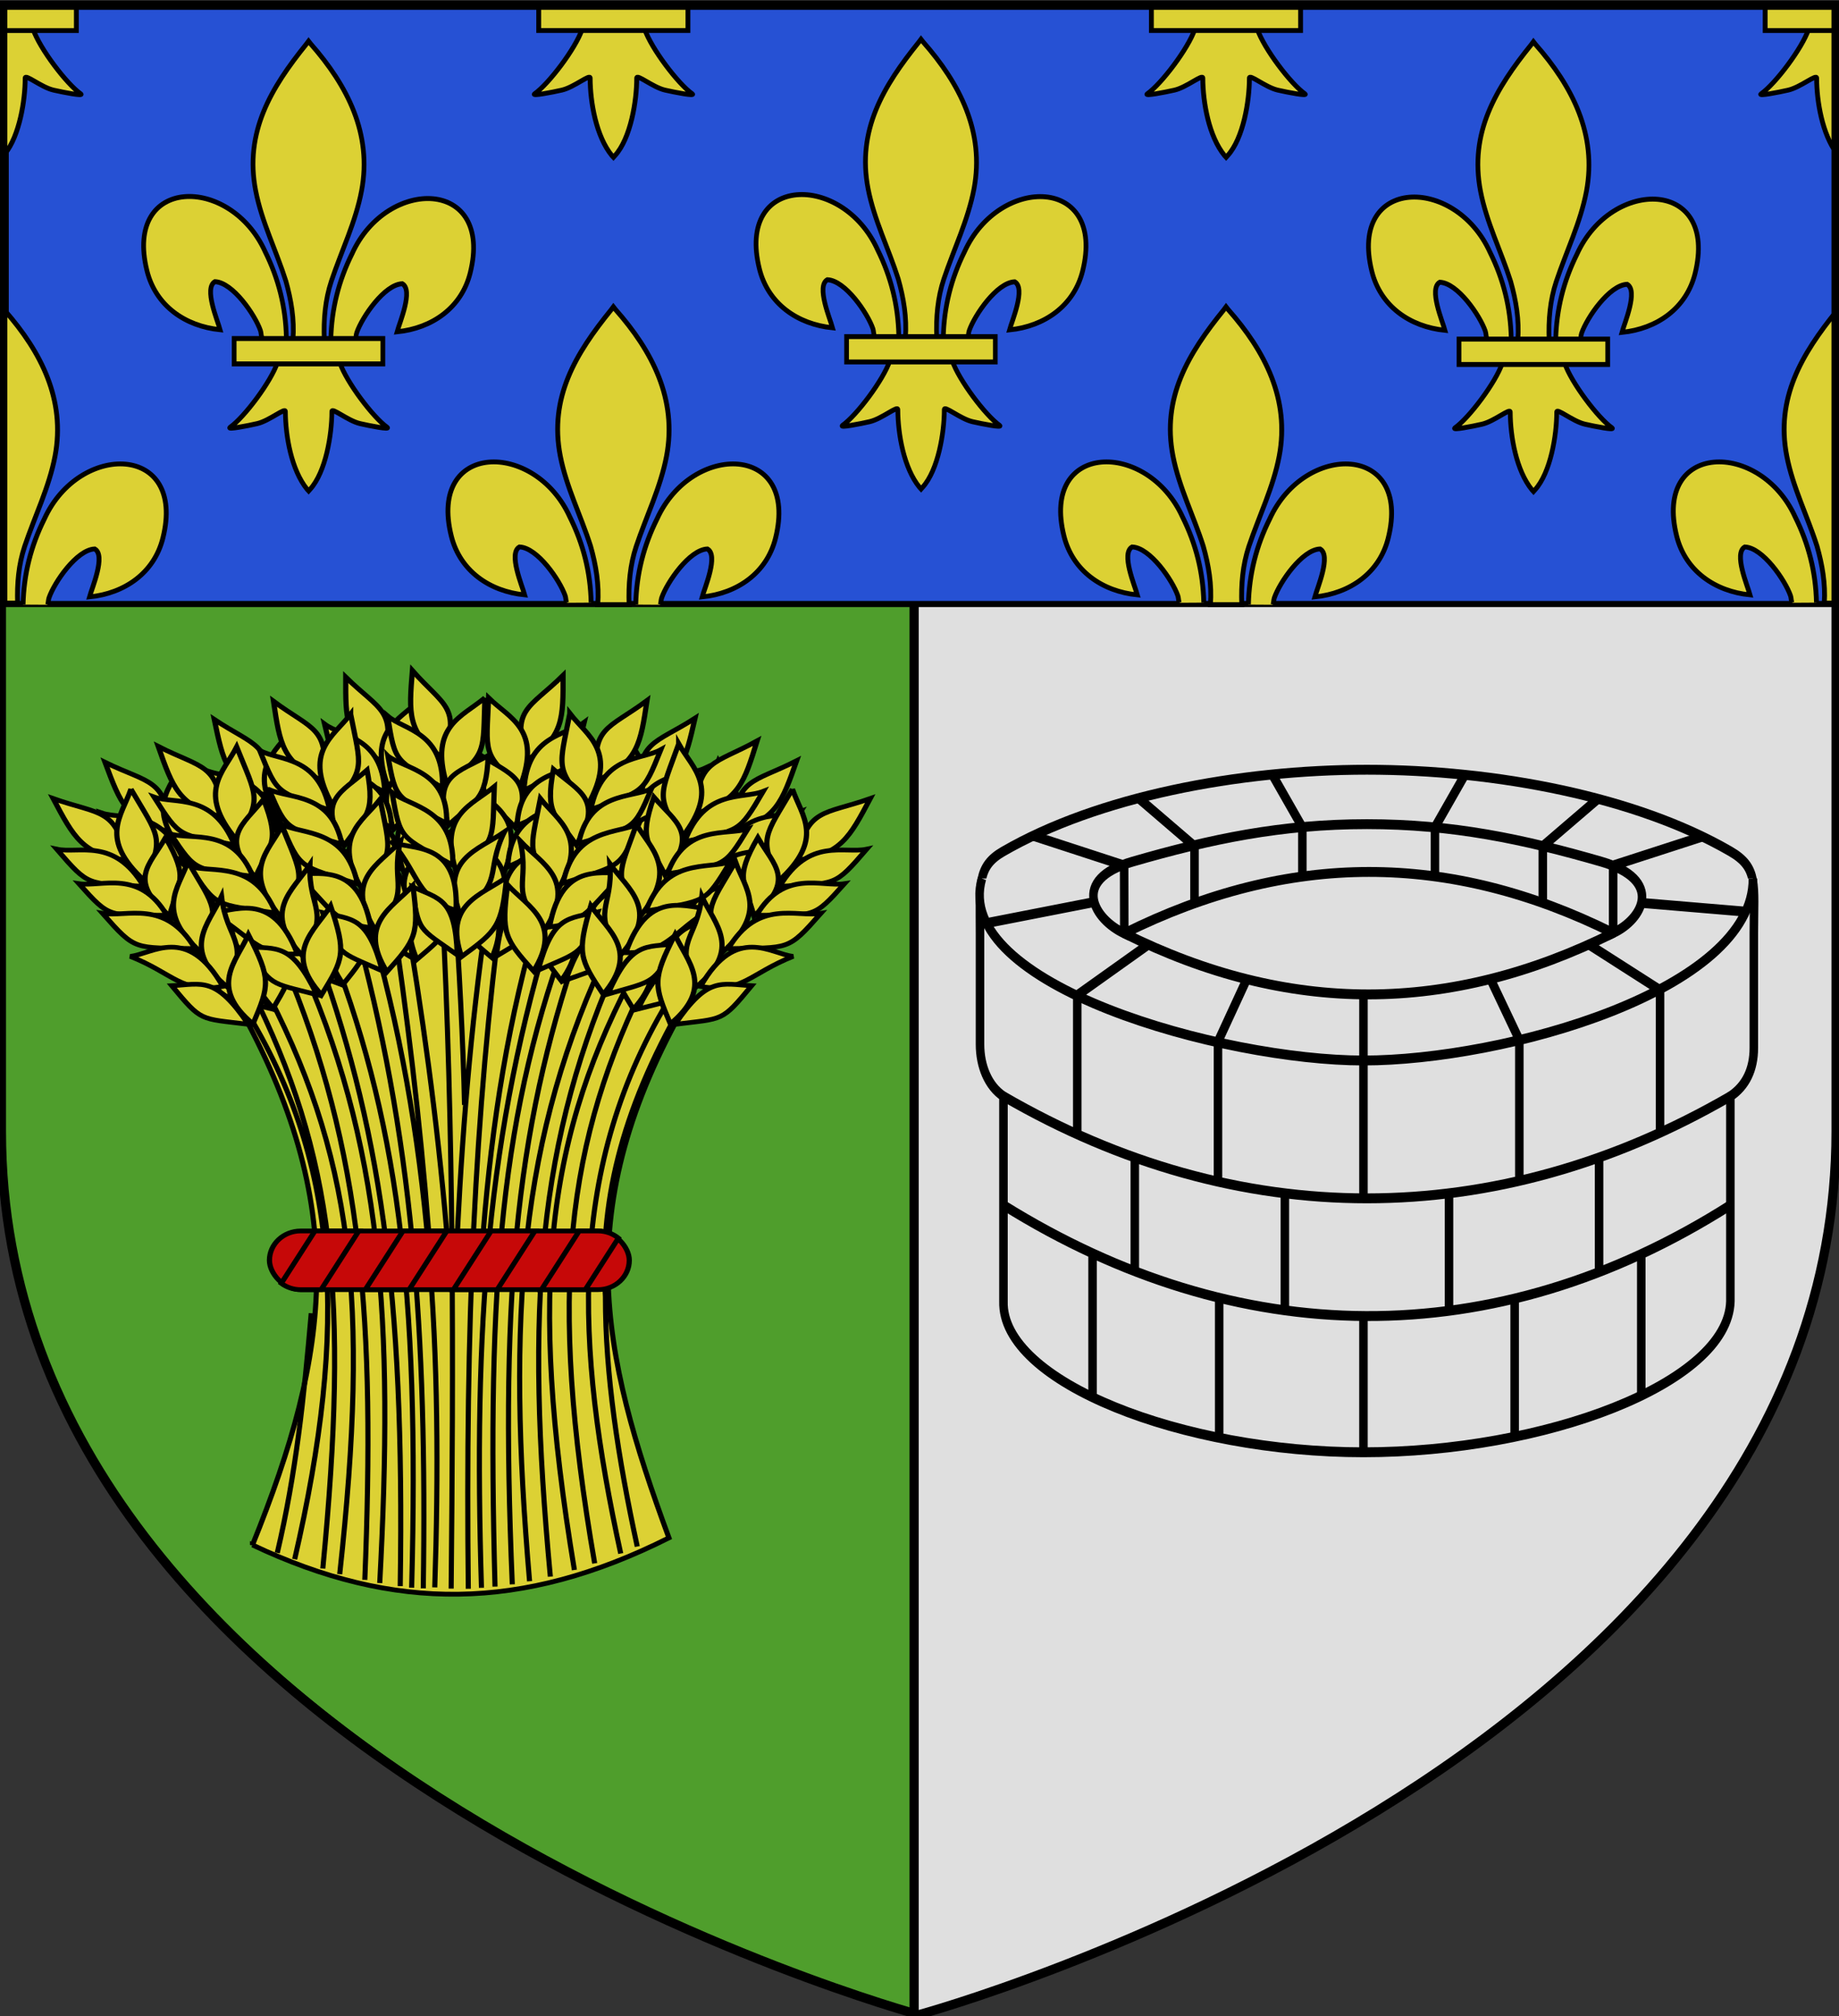 <svg xmlns="http://www.w3.org/2000/svg" xmlns:xlink="http://www.w3.org/1999/xlink" width="601.465" height="658.974" version="1.0"><rect width="100%" height="100%" fill="#333333" stroke="none"/><desc>Flag of Canton of Valais (Wallis)</desc><defs><radialGradient xlink:href="#a" id="c" cx="221.445" cy="226.331" r="300" fx="221.445" fy="226.331" gradientTransform="matrix(1.354 0 0 .977 423.693 600.525)" gradientUnits="userSpaceOnUse"/><linearGradient id="a"><stop offset="0" style="stop-color:white;stop-opacity:.314"/><stop offset=".19" style="stop-color:white;stop-opacity:.251"/><stop offset=".6" style="stop-color:#6b6b6b;stop-opacity:.125"/><stop offset="1" style="stop-color:black;stop-opacity:.125"/></linearGradient></defs><g style="display:inline"><path d="M299.99 660.39s-300-88.5-298.5-288.5V3.39h597v368.5c3.042 200.43-298.5 288.5-298.5 288.5" style="display:inline;opacity:1;fill:#fff;stroke:none;stroke-width:3;stroke-linecap:butt;stroke-linejoin:miter;stroke-miterlimit:4;stroke-dasharray:none;stroke-opacity:1" transform="translate(.914 -.835)"/><path d="M298.057 659.54s-300-88.5-298.5-288.5V2.54h298.5Z" style="display:inline;fill:#5ab532;stroke:none;stroke-width:3;stroke-linecap:butt;stroke-linejoin:miter;stroke-miterlimit:4;stroke-dasharray:none;stroke-opacity:1" transform="translate(.914 -.835)"/><path d="M298.057 2.54v657" style="fill:#5ab532;fill-opacity:1;stroke:#000;stroke-width:3;stroke-linecap:butt;stroke-linejoin:miter;stroke-miterlimit:4;stroke-dasharray:none;stroke-opacity:1" transform="translate(.914 -.835)"/></g><g style="display:inline;opacity:1"><g style="fill:#fff;stroke-width:.585"><g style="display:inline;fill:#fff;stroke-width:.585"><g style="fill:#fff;stroke-width:.82"><path fill-rule="evenodd" stroke="#000" stroke-linecap="round" stroke-linejoin="round" stroke-width="2" d="M-328.148 84.542c27.205-13.606 67.82-20.386 105.048-20.386 37.23 0 77.843 6.78 104.92 20.34 8.122 4.068 6.768 8.136 6.768 20.34v28.6c0 5.39-2.304 9.5-6.769 12.08v51.092c-.684 20.497-53.736 37.597-105.923 37.597s-104.569-17.492-103.914-37.597v-51.093c-4.376-2.526-6.77-7.481-6.77-12.95v-27.73c0-12.203-.897-16.523 6.64-20.293" style="fill:#fff;stroke-width:2.46;stroke-dasharray:none" transform="matrix(1.133 0 0 1.312 699.84 167.428)"/><path d="M-180.455 195.63V230.2m36.552-45.404v35.664m-55.505-50.642v28.63m43.321-37.7v28.223m-68.017 10.665v34.57m-41.64-38.575v34.635m-36.552-45.47v35.875m55.505-50.853v28.63m-43.32-37.7v28.223m39.741-123.544 8.634 13.075v12.2m-47.066-19.295 15.93 11.8v14.18m-46.587-16.78 26.28 7.405.04 16.904c-8.61-3.45-15.766-13.323 2.444-17.87 22.42-5.597 42.78-9.33 67.595-9.33 24.816 0 45.176 3.733 67.598 9.33 18.208 4.547 12.09 14.34 3.477 17.79V88.012l25.764-7.2m-176.08 16.4-30.433 5.142m46.61 5.345-20.553 12.64v34.07m48.975-38.152-8.36 15.657v33.942m71.268-100.43-8.635 13.076v12.2m47.066-19.295-15.928 11.8v14.18m28.443-.056 30.118 2.184m-45.27 8.184 20.553 11.35v35.498m-48.974-38.29 8.36 15.227v34.372m-45.002-45.778v50.84m-103.914 1.718c67.354 36.246 141.643 37.432 209.837 0m-209.838-27.12c67.69 33.9 142.148 33.9 209.837 0m-216.046-54.26c-8.845 26.473 69.51 45.342 110.123 45.342s112.692-17.461 112.421-45.321" style="fill:#fff;stroke:#000;stroke-width:2.46;stroke-dasharray:none" transform="matrix(1.133 0 0 1.312 699.84 167.428)"/><path fill-rule="evenodd" stroke="#000" stroke-linecap="round" stroke-linejoin="round" stroke-width="2" d="M-152.025 104.836c-47.382 20.34-93.732 20.419-141.115.08 47.383-20.34 93.733-20.42 141.115-.08" style="fill:#fff;stroke:#000;stroke-width:2.46;stroke-dasharray:none" transform="matrix(1.133 0 0 1.312 699.84 167.428)"/></g></g></g><g style="display:inline;stroke-width:.88" transform="matrix(1.174 0 0 1.101 678.946 258.305)"><path fill="#fcef3c" stroke="#000" stroke-width="1.429" d="M-507.977 224.067c21.775-57.431 27.37-100.596-4.358-160.975 52.062-49.43 90.504-33.526 125.273 0-32.74 61.034-23.938 103.821-4.902 158.863-40.883 21.861-76.582 22.038-116.013 2.112z" style="fill:#fcef3c"/><path fill="none" stroke="#000" stroke-width="1.422" d="M-463.639 236.756c2.242-88.567-3.886-139.847-23.823-193.404m-3.505 2.161c18.48 53.527 25.432 103.225 24.143 190.764m31.222-.528c-3.573-89.211 1.552-139.004 19.95-193.833m-3.574-1.914c-19.526 54.717-23.489 106.225-21.187 196.424m39.625-11.898c-5.386-26.538-8.884-50.94-8.867-74.127v-.116c-1.65-26.923 3.9-54.343 21.617-87.065m-2.938-2.756c-29.766 51.095-26.999 104.705-14.417 166.143M-425 233.456c-6.933-79.076-3.833-129.842 19.744-184.79m-3.144-2.212c-25.452 56.27-28.675 110.19-22.39 188.371m-13.4 1.956c-2.21-76.741 1.406-135.286 20.118-199.057m-3.866-1.567c-8.793 31.249-13.344 62.923-15.747 94.925m-28.844 104.288c3.872-77.034.958-130.747-23.095-186.721m-3.591 2.607c22.144 55.739 25.374 107.52 22.527 183.173m-19.537-6.139c14.814-68.4 13.192-118.662-15.62-166.44m20.237 93.424c-2.098 25.52-4.205 47.24-9.463 71.135m43.87 10.248c2.107-67.941-.505-134.208-18.713-199.098m-3.815 1.7c16.403 63.097 20.407 121.576 19.331 197.679m-23.283-4.208c8.308-81.066 3.886-124.728-21.995-176.325m-2.835 2.442c23.446 49.53 27.397 92.327 20.122 172.216m34.5-100.226c-2.645-33.461-6.868-65.405-11.853-96.694m-3.54 1.023c4.345 31.103 7.939 62.366 10.353 95.422m46.284 98.94c-13.04-80.228-8.207-125.438 15.173-174.774m-3.162-2.574c-25.473 49.93-30.762 95.25-17.664 179.312m-29.556 5.578c-.828-77.697 1.733-140.916 9.417-203.834m-3.626-.594c-4.537 31.654-7.211 64.144-8.8 98.01m1.957-37.227c-.338-17.408-1.59-43.512-2.848-61.278m-3.471.198c3.416 68.848 3.22 137.768 2.594 204.676" style="fill:none;stroke:#000;stroke-opacity:1"/><g fill="#fcef3c" stroke="#000" stroke-width="2.639" style="fill:#5ab532" transform="matrix(.55 0 0 .533 -657.427 -184.039)"><rect width="182.258" height="32.688" x="280.32" y="590.775" rx="15.848" ry="16.344" style="fill:#e20909;stroke-width:2.639"/><path d="m303.344 590.781-17.031 29.157c2.7 2.207 6.113 3.53 9.843 3.53h10.313l19.094-32.687zm44.625 0-19.094 32.688h22.188l19.093-32.688zm44.625 0L373.5 623.47h22.188l19.093-32.688zm44.594 0-19.094 32.688h22.219l16.75-28.719c-2.774-2.466-6.378-3.969-10.344-3.969z" style="fill:#e20909;stroke-width:2.639"/></g><use xlink:href="#b" width="100%" height="100%" style="fill:#fcef3c;stroke-width:.88" transform="matrix(-.899 .425 .452 .899 -929.164 203.176)"/><use xlink:href="#b" width="100%" height="100%" style="fill:#fcef3c;stroke-width:.88" transform="matrix(-.97 .234 .25 .97 -931.913 108.086)"/><use xlink:href="#b" width="100%" height="100%" style="fill:#fcef3c;stroke-width:.88" transform="matrix(-.99 .135 .144 .99 -914.62 64.881)"/><use xlink:href="#b" width="100%" height="100%" style="fill:#fcef3c;stroke-width:.88" transform="matrix(.899 .425 -.452 .899 25.707 203.694)"/><use xlink:href="#b" width="100%" height="100%" style="fill:#fcef3c;stroke-width:.88" transform="matrix(.966 .251 -.267 .966 26.386 118.05)"/><use xlink:href="#b" width="100%" height="100%" style="fill:#fcef3c;stroke-width:.88" transform="matrix(.993 .118 -.126 .993 10.822 55.76)"/><use xlink:href="#b" width="100%" height="100%" style="fill:#fcef3c;stroke-width:.88" transform="matrix(.866 .485 -.516 .866 25.836 235.633)"/><use xlink:href="#b" width="100%" height="100%" style="fill:#fcef3c;stroke-width:.88" transform="matrix(.951 .3 -.319 .951 34.554 140.284)"/><use xlink:href="#b" width="100%" height="100%" style="fill:#fcef3c;stroke-width:.88" transform="matrix(.99 .135 -.144 .99 23.992 60.625)"/><g id="b" fill="#fcef3c" stroke="#000" stroke-width="2.639" style="fill:#fcef3c"><path d="M165.447 348.63c23.638 9.178 31.892 5.001 37.337 34.387-22.555-3.193-26.888-12.804-37.337-34.387z" style="fill:#fcef3c;stroke-width:2.639" transform="matrix(.55 0 0 .533 -654.502 -183.355)"/><path d="M204.833 343.371c-4.687 15.192-16.482 27.584 6.915 51.041 10.262-24.253 7.111-24.68-6.915-51.04z" style="fill:#fcef3c;stroke-width:2.639" transform="matrix(.55 0 0 .533 -654.502 -183.355)"/><path d="M222.374 370.406c-8.357 15.783-19.388 23.598 1.985 43.597 4.594-19.23 10.158-20.456-1.985-43.597z" style="fill:#fcef3c;stroke-width:2.639" transform="matrix(.55 0 0 .533 -654.502 -183.355)"/><path d="M233.694 383.866c-4.8 14.998-16.645 27.305 6.414 50.186 10.428-23.97 7.298-24.362-6.414-50.186z" style="fill:#fcef3c;stroke-width:2.639" transform="matrix(.55 0 0 .533 -654.502 -183.355)"/><path d="M250.725 403.165c-6.557 15.638-20.704 29.12 2.98 50.474 11.599-26.509-.324-25.626-2.98-50.474z" style="fill:#fcef3c;stroke-width:2.639" transform="matrix(.55 0 0 .533 -654.502 -183.355)"/><path d="M264.327 424.449c-6.046 14.95-20.345 28.923 2.348 49.697 8.354-21.616 9.23-24.785-2.348-49.697zM167.263 376.832c11.21 2.673 29.13-6.761 44.04 20.71-28.968-1.887-27.486.413-44.04-20.71z" style="fill:#fcef3c;stroke-width:2.639" transform="matrix(.55 0 0 .533 -654.502 -183.355)"/><path d="M178.52 396.068c11.477 1.946 30.622-8.27 44.497 17.573-29.952-.149-28.549 2.001-44.498-17.573z" style="fill:#fcef3c;stroke-width:2.639" transform="matrix(.55 0 0 .533 -654.502 -183.355)"/><path d="M190.485 412.593c12.033 2.304 31.84-8.22 46.852 19.638-31.306-.752-29.796 1.57-46.852-19.638z" style="fill:#fcef3c;stroke-width:2.639" transform="matrix(.55 0 0 .533 -654.502 -183.355)"/><path d="M204.492 436.53c10.911-1.097 28.93-18.112 46.882 16.752-20.825 4.033-24.939-7.19-46.882-16.751z" style="fill:#fcef3c;stroke-width:2.639" transform="matrix(.55 0 0 .533 -654.502 -183.355)"/><path d="M225.539 452.885c15.474-.894 22.155-5.418 38.77 21.498-24.836-3.375-23.44-1.18-38.77-21.498z" style="fill:#fcef3c;stroke-width:2.639" transform="matrix(.55 0 0 .533 -654.502 -183.355)"/></g><use xlink:href="#b" width="100%" height="100%" style="fill:#fcef3c;stroke-width:.88" transform="matrix(-.951 .3 .319 .951 -934.749 140.072)"/><use xlink:href="#b" width="100%" height="100%" style="fill:#fcef3c;stroke-width:.88" transform="matrix(-.985 .168 .179 .985 -922.893 77.592)"/><use xlink:href="#b" width="100%" height="100%" style="fill:#fcef3c;stroke-width:.88" transform="matrix(-1 0 0 1 -899.393 0)"/></g><g style="display:inline;stroke-width:.998"><path d="M626-231.044v195.725h596.156v-195.725z" style="fill:#2b5df2;fill-opacity:1;stroke:#000;stroke-width:1.995;stroke-miterlimit:4;stroke-dasharray:none;stroke-opacity:1" transform="matrix(1.005 0 0 1 -627.265 232.75)"/><g style="stroke-width:.998"><g style="stroke-width:.998"><g style="display:inline;fill:#fcef3c;fill-opacity:1;stroke:#000;stroke-width:10.048;stroke-opacity:1"><path d="M407.03 608.7c1.424-61.957 16.75-119.54 45.289-174.11 74.714-157.185 302.92-153.431 252.615 38.812-18.537 70.84-81.509 112.474-156.319 119.615 5.4-18.665 35.1-84.652 11.125-97.562-38.339 1.449-85.945 67.706-97.393 99.301-1.653 4.536-1.19 9.778-3.036 14.24" style="display:inline;opacity:1;fill:#fcef3c;fill-opacity:1;fill-rule:evenodd;stroke:#000;stroke-width:10.048;stroke-linecap:butt;stroke-linejoin:miter;stroke-miterlimit:4;stroke-dasharray:none;stroke-opacity:1" transform="matrix(-.153 0 0 .161 155.928 12.304)"/><g style="display:inline;opacity:1;fill:#fcef3c;fill-opacity:1;stroke:#000;stroke-width:10.048;stroke-opacity:1"><g style="fill:#fcef3c;fill-opacity:1;stroke:#000;stroke-width:10.048;stroke-miterlimit:4;stroke-dasharray:none;stroke-opacity:1"><path d="M350.523 657.372c-1.425-61.956-16.751-119.54-45.29-174.108-74.714-157.186-302.92-153.432-252.615 38.81 18.537 70.84 81.509 112.475 156.319 119.616-5.4-18.665-35.1-84.652-11.124-97.562 38.338 1.449 85.944 67.706 97.392 99.301 1.653 4.536 1.19 9.778 3.036 14.24" style="fill:#fcef3c;fill-opacity:1;fill-rule:evenodd;stroke:#000;stroke-width:10.048;stroke-linecap:butt;stroke-linejoin:miter;stroke-miterlimit:4;stroke-dasharray:none;stroke-opacity:1" transform="matrix(-.153 0 0 .161 161.84 5.142)"/><path d="M393.626 57.12c-78.714 84.85-131.565 182.962-108.781 298.031 12.57 63.484 43.041 122.28 64.53 183.438 13.437 38.37 16.873 78.452 15.282 118.781h66.781c-3.196-40.626 3.807-79.998 15.282-118.781 20.474-61.538 51.625-119.906 64.53-183.438 24.129-118.779-32.506-208.36-108.437-297.656l-4.64-5.918z" style="fill:#fcef3c;fill-opacity:1;fill-rule:nonzero;stroke:#000;stroke-width:10.048;stroke-linecap:butt;stroke-linejoin:miter;stroke-miterlimit:4;stroke-dasharray:none;stroke-opacity:1" transform="matrix(-.153 0 0 .161 161.84 5.142)"/><path d="M331.345 704.401c-13.962 39.13-70.889 110.792-101.125 131.22-7.843 5.297 37.486-3.052 57.78-7.5 26.62-5.835 61.218-34.198 60.407-24.188-.075 45.838 12.811 122.324 46.406 157.468l3.182 3.388 3.287-3.388c33.578-39.17 46.238-108.042 46.406-157.468-.81-10.01 33.788 18.353 60.407 24.187 20.295 4.449 65.623 12.798 57.78 7.5-30.236-20.427-87.131-92.089-101.093-131.219z" style="fill:#fcef3c;fill-opacity:1;fill-rule:evenodd;stroke:#000;stroke-width:10.048;stroke-linecap:butt;stroke-linejoin:miter;stroke-miterlimit:4;stroke-dasharray:none;stroke-opacity:1" transform="matrix(-.153 0 0 .161 161.84 5.142)"/><path d="M239.352 655.379H557.24v51.503H239.352z" style="fill:#fcef3c;fill-opacity:1;stroke:#000;stroke-width:10.048;stroke-miterlimit:4;stroke-dasharray:none;stroke-opacity:1" transform="matrix(-.153 0 0 .161 161.84 5.142)"/></g></g></g><g style="display:inline;fill:#fcef3c;fill-opacity:1;stroke:#000;stroke-width:10.048;stroke-opacity:1"><path d="M407.03 608.7c1.424-61.957 16.75-119.54 45.289-174.11 74.714-157.185 302.92-153.431 252.615 38.812-18.537 70.84-81.509 112.474-156.319 119.615 5.4-18.665 35.1-84.652 11.125-97.562-38.339 1.449-85.945 67.706-97.393 99.301-1.653 4.536-1.19 9.778-3.036 14.24" style="display:inline;opacity:1;fill:#fcef3c;fill-opacity:1;fill-rule:evenodd;stroke:#000;stroke-width:10.048;stroke-linecap:butt;stroke-linejoin:miter;stroke-miterlimit:4;stroke-dasharray:none;stroke-opacity:1" transform="matrix(-.153 0 0 .161 356.23 11.675)"/><g style="display:inline;opacity:1;fill:#fcef3c;fill-opacity:1;stroke:#000;stroke-width:10.048;stroke-opacity:1"><g style="fill:#fcef3c;fill-opacity:1;stroke:#000;stroke-width:10.048;stroke-miterlimit:4;stroke-dasharray:none;stroke-opacity:1"><path d="M350.523 657.372c-1.425-61.956-16.751-119.54-45.29-174.108-74.714-157.186-302.92-153.432-252.615 38.81 18.537 70.84 81.509 112.475 156.319 119.616-5.4-18.665-35.1-84.652-11.124-97.562 38.338 1.449 85.944 67.706 97.392 99.301 1.653 4.536 1.19 9.778 3.036 14.24" style="fill:#fcef3c;fill-opacity:1;fill-rule:evenodd;stroke:#000;stroke-width:10.048;stroke-linecap:butt;stroke-linejoin:miter;stroke-miterlimit:4;stroke-dasharray:none;stroke-opacity:1" transform="matrix(-.153 0 0 .161 362.142 4.512)"/><path d="M393.626 57.12c-78.714 84.85-131.565 182.962-108.781 298.031 12.57 63.484 43.041 122.28 64.53 183.438 13.437 38.37 16.873 78.452 15.282 118.781h66.781c-3.196-40.626 3.807-79.998 15.282-118.781 20.474-61.538 51.625-119.906 64.53-183.438 24.129-118.779-32.506-208.36-108.437-297.656l-4.64-5.918z" style="fill:#fcef3c;fill-opacity:1;fill-rule:nonzero;stroke:#000;stroke-width:10.048;stroke-linecap:butt;stroke-linejoin:miter;stroke-miterlimit:4;stroke-dasharray:none;stroke-opacity:1" transform="matrix(-.153 0 0 .161 362.142 4.512)"/><path d="M331.345 704.401c-13.962 39.13-70.889 110.792-101.125 131.22-7.843 5.297 37.486-3.052 57.78-7.5 26.62-5.835 61.218-34.198 60.407-24.188-.075 45.838 12.811 122.324 46.406 157.468l3.182 3.388 3.287-3.388c33.578-39.17 46.238-108.042 46.406-157.468-.81-10.01 33.788 18.353 60.407 24.187 20.295 4.449 65.623 12.798 57.78 7.5-30.236-20.427-87.131-92.089-101.093-131.219z" style="fill:#fcef3c;fill-opacity:1;fill-rule:evenodd;stroke:#000;stroke-width:10.048;stroke-linecap:butt;stroke-linejoin:miter;stroke-miterlimit:4;stroke-dasharray:none;stroke-opacity:1" transform="matrix(-.153 0 0 .161 362.142 4.512)"/><path d="M239.352 655.379H557.24v51.503H239.352z" style="fill:#fcef3c;fill-opacity:1;stroke:#000;stroke-width:10.048;stroke-miterlimit:4;stroke-dasharray:none;stroke-opacity:1" transform="matrix(-.153 0 0 .161 362.142 4.512)"/></g></g></g><g style="display:inline;fill:#fcef3c;fill-opacity:1;stroke:#000;stroke-width:10.048;stroke-opacity:1"><path d="M407.03 608.7c1.424-61.957 16.75-119.54 45.289-174.11 74.714-157.185 302.92-153.431 252.615 38.812-18.537 70.84-81.509 112.474-156.319 119.615 5.4-18.665 35.1-84.652 11.125-97.562-38.339 1.449-85.945 67.706-97.393 99.301-1.653 4.536-1.19 9.778-3.036 14.24" style="display:inline;opacity:1;fill:#fcef3c;fill-opacity:1;fill-rule:evenodd;stroke:#000;stroke-width:10.048;stroke-linecap:butt;stroke-linejoin:miter;stroke-miterlimit:4;stroke-dasharray:none;stroke-opacity:1" transform="matrix(-.153 0 0 .161 556.53 12.49)"/><g style="display:inline;opacity:1;fill:#fcef3c;fill-opacity:1;stroke:#000;stroke-width:10.048;stroke-opacity:1"><g style="fill:#fcef3c;fill-opacity:1;stroke:#000;stroke-width:10.048;stroke-miterlimit:4;stroke-dasharray:none;stroke-opacity:1"><path d="M350.523 657.372c-1.425-61.956-16.751-119.54-45.29-174.108-74.714-157.186-302.92-153.432-252.615 38.81 18.537 70.84 81.509 112.475 156.319 119.616-5.4-18.665-35.1-84.652-11.124-97.562 38.338 1.449 85.944 67.706 97.392 99.301 1.653 4.536 1.19 9.778 3.036 14.24" style="fill:#fcef3c;fill-opacity:1;fill-rule:evenodd;stroke:#000;stroke-width:10.048;stroke-linecap:butt;stroke-linejoin:miter;stroke-miterlimit:4;stroke-dasharray:none;stroke-opacity:1" transform="matrix(-.153 0 0 .161 562.442 5.328)"/><path d="M393.626 57.12c-78.714 84.85-131.565 182.962-108.781 298.031 12.57 63.484 43.041 122.28 64.53 183.438 13.437 38.37 16.873 78.452 15.282 118.781h66.781c-3.196-40.626 3.807-79.998 15.282-118.781 20.474-61.538 51.625-119.906 64.53-183.438 24.129-118.779-32.506-208.36-108.437-297.656l-4.64-5.918z" style="fill:#fcef3c;fill-opacity:1;fill-rule:nonzero;stroke:#000;stroke-width:10.048;stroke-linecap:butt;stroke-linejoin:miter;stroke-miterlimit:4;stroke-dasharray:none;stroke-opacity:1" transform="matrix(-.153 0 0 .161 562.442 5.328)"/><path d="M331.345 704.401c-13.962 39.13-70.889 110.792-101.125 131.22-7.843 5.297 37.486-3.052 57.78-7.5 26.62-5.835 61.218-34.198 60.407-24.188-.075 45.838 12.811 122.324 46.406 157.468l3.182 3.388 3.287-3.388c33.578-39.17 46.238-108.042 46.406-157.468-.81-10.01 33.788 18.353 60.407 24.187 20.295 4.449 65.623 12.798 57.78 7.5-30.236-20.427-87.131-92.089-101.093-131.219z" style="fill:#fcef3c;fill-opacity:1;fill-rule:evenodd;stroke:#000;stroke-width:10.048;stroke-linecap:butt;stroke-linejoin:miter;stroke-miterlimit:4;stroke-dasharray:none;stroke-opacity:1" transform="matrix(-.153 0 0 .161 562.442 5.328)"/><path d="M239.352 655.379H557.24v51.503H239.352z" style="fill:#fcef3c;fill-opacity:1;stroke:#000;stroke-width:10.048;stroke-miterlimit:4;stroke-dasharray:none;stroke-opacity:1" transform="matrix(-.153 0 0 .161 562.442 5.328)"/></g></g></g></g><g style="stroke-width:.998"><g style="stroke-width:.998"><path d="M-885.603 162.611c.218-9.955 2.559-19.207 6.918-27.975 11.412-25.256 46.268-24.653 38.584 6.236-2.83 11.382-12.45 18.072-23.876 19.22.825-3 5.361-13.602 1.7-15.676-5.857.232-13.128 10.878-14.877 15.955-.252.729-.181 1.571-.463 2.288" style="fill:#fcef3c;fill-opacity:1;fill-rule:evenodd;stroke:#000;stroke-width:1.574;stroke-linecap:butt;stroke-linejoin:miter;stroke-miterlimit:4;stroke-dasharray:none;stroke-opacity:1" transform="matrix(1.005 0 0 1 897.574 35.016)"/><path d="M2.656 101.344v95.562h4.125c-.197-6.31.314-12.557 2.313-18.562 3.282-9.827 7.955-19.269 9.875-29.469 3.449-18.324-4.468-33.982-16.313-47.531z" style="fill:#fcef3c;fill-opacity:1;fill-rule:nonzero;stroke:#000;stroke-width:1.574;stroke-linecap:butt;stroke-linejoin:miter;stroke-miterlimit:4;stroke-dasharray:none;stroke-opacity:1" transform="matrix(1.005 0 0 1 -1.06 .205)"/></g><g style="stroke-width:.998"><path d="M-700.734 161.953c-.218-9.955-2.559-19.207-6.918-27.975-11.412-25.256-46.268-24.653-38.585 6.236 2.832 11.382 12.45 18.072 23.877 19.22-.825-3-5.362-13.603-1.7-15.677 5.856.233 13.128 10.879 14.876 15.956.253.728.182 1.57.464 2.288" style="display:inline;fill:#fcef3c;fill-opacity:1;fill-rule:evenodd;stroke:#000;stroke-width:1.574;stroke-linecap:butt;stroke-linejoin:miter;stroke-miterlimit:4;stroke-dasharray:none;stroke-opacity:1" transform="matrix(1.005 0 0 1 897.574 35.016)"/><path d="M-686.218 162.611c.218-9.955 2.559-19.207 6.918-27.975 11.412-25.256 46.268-24.653 38.584 6.236-2.83 11.382-12.45 18.072-23.876 19.22.825-3 5.361-13.602 1.7-15.677-5.857.233-13.128 10.88-14.877 15.956-.252.729-.181 1.57-.463 2.288" style="fill:#fcef3c;fill-opacity:1;fill-rule:evenodd;stroke:#000;stroke-width:1.574;stroke-linecap:butt;stroke-linejoin:miter;stroke-miterlimit:4;stroke-dasharray:none;stroke-opacity:1" transform="matrix(1.005 0 0 1 897.574 35.016)"/><path d="M-692.802 66.164c12.023 13.634 20.096 29.398 16.616 47.887-1.92 10.2-6.574 19.648-9.857 29.474-2.052 6.166-2.577 12.606-2.334 19.086h-10.2c.488-6.528-.582-12.854-2.334-19.086-3.127-9.887-7.886-19.266-9.857-29.474-3.685-19.085 4.965-33.478 16.563-47.826l.709-.951z" style="fill:#fcef3c;fill-opacity:1;fill-rule:nonzero;stroke:#000;stroke-width:1.574;stroke-linecap:butt;stroke-linejoin:miter;stroke-miterlimit:4;stroke-dasharray:none;stroke-opacity:1" transform="matrix(1.005 0 0 1 897.574 35.016)"/></g><g style="stroke-width:.998"><path d="M-501.351 161.953c-.218-9.955-2.559-19.207-6.918-27.975-11.412-25.256-46.268-24.653-38.585 6.236 2.832 11.382 12.45 18.072 23.877 19.22-.825-3-5.362-13.603-1.7-15.677 5.856.233 13.128 10.879 14.876 15.956.253.728.182 1.57.464 2.288" style="display:inline;fill:#fcef3c;fill-opacity:1;fill-rule:evenodd;stroke:#000;stroke-width:1.574;stroke-linecap:butt;stroke-linejoin:miter;stroke-miterlimit:4;stroke-dasharray:none;stroke-opacity:1" transform="matrix(1.005 0 0 1 897.574 35.016)"/><path d="M-486.835 162.611c.218-9.955 2.559-19.207 6.918-27.975 11.412-25.256 46.268-24.653 38.584 6.236-2.83 11.382-12.45 18.072-23.876 19.22.825-3 5.361-13.602 1.7-15.677-5.857.233-13.128 10.88-14.877 15.956-.252.729-.181 1.57-.463 2.288" style="fill:#fcef3c;fill-opacity:1;fill-rule:evenodd;stroke:#000;stroke-width:1.574;stroke-linecap:butt;stroke-linejoin:miter;stroke-miterlimit:4;stroke-dasharray:none;stroke-opacity:1" transform="matrix(1.005 0 0 1 897.574 35.016)"/><path d="M-493.419 66.164c12.023 13.634 20.096 29.398 16.616 47.887-1.92 10.2-6.574 19.648-9.857 29.474-2.052 6.166-2.577 12.606-2.334 19.086h-10.2c.488-6.528-.582-12.854-2.334-19.086-3.127-9.887-7.886-19.266-9.857-29.474-3.685-19.085 4.965-33.478 16.563-47.826l.709-.951z" style="fill:#fcef3c;fill-opacity:1;fill-rule:nonzero;stroke:#000;stroke-width:1.574;stroke-linecap:butt;stroke-linejoin:miter;stroke-miterlimit:4;stroke-dasharray:none;stroke-opacity:1" transform="matrix(1.005 0 0 1 897.574 35.016)"/></g><g style="stroke-width:.998"><path d="M-301.963 161.953c-.218-9.955-2.559-19.207-6.918-27.975-11.412-25.256-46.268-24.653-38.585 6.236 2.832 11.382 12.45 18.072 23.877 19.22-.825-3-5.362-13.603-1.7-15.677 5.856.233 13.128 10.879 14.876 15.956.253.728.182 1.57.464 2.288" style="display:inline;fill:#fcef3c;fill-opacity:1;fill-rule:evenodd;stroke:#000;stroke-width:1.574;stroke-linecap:butt;stroke-linejoin:miter;stroke-miterlimit:4;stroke-dasharray:none;stroke-opacity:1" transform="matrix(1.005 0 0 1 897.574 35.016)"/><path d="M598.813 101.375c-11.456 14.233-19.937 28.57-16.282 47.5 1.971 10.208 6.717 19.581 9.844 29.469 1.708 6.071 2.773 12.212 2.375 18.562h4.063z" style="fill:#fcef3c;fill-opacity:1;fill-rule:nonzero;stroke:#000;stroke-width:1.574;stroke-linecap:butt;stroke-linejoin:miter;stroke-miterlimit:4;stroke-dasharray:none;stroke-opacity:1" transform="matrix(1.005 0 0 1 -1.06 .205)"/></g></g><g style="stroke-width:.998"><g style="stroke-width:.998"><path d="M2.656 9.375v40.688c4.76-5.874 6.605-17.567 6.594-24.688-.124-1.608 5.153 2.938 9.219 3.875 3.1.715 10.041 2.07 8.843 1.219-4.618-3.282-13.336-14.807-15.468-21.094Z" style="fill:#fcef3c;fill-opacity:1;fill-rule:evenodd;stroke:#000;stroke-width:1.574;stroke-linecap:butt;stroke-linejoin:miter;stroke-miterlimit:4;stroke-dasharray:none;stroke-opacity:1" transform="matrix(1.005 0 0 1 -1.06 .205)"/><path d="M2.656 1.5v8.281h23.25V1.5Z" style="fill:#fcef3c;fill-opacity:1;stroke:#000;stroke-width:1.574;stroke-miterlimit:4;stroke-dasharray:none;stroke-opacity:1" transform="matrix(1.005 0 0 1 -1.06 .205)"/></g><g style="stroke-width:.998"><path d="M-683.289-25.437c2.133 6.287 10.828 17.801 15.446 21.083 1.198.852-5.725-.49-8.825-1.205-4.066-.937-9.35-5.494-9.227-3.886.012 7.365-1.957 19.655-7.088 25.302l-.486.544-.502-.544c-5.129-6.294-7.062-17.36-7.088-25.302.124-1.608-5.16 2.949-9.227 3.886-3.1.715-10.023 2.057-8.825 1.205 4.618-3.282 13.308-14.796 15.44-21.083z" style="fill:#fcef3c;fill-opacity:1;fill-rule:evenodd;stroke:#000;stroke-width:1.574;stroke-linecap:butt;stroke-linejoin:miter;stroke-miterlimit:4;stroke-dasharray:none;stroke-opacity:1" transform="matrix(1.005 0 0 1 897.574 35.016)"/><path d="M669.238-33.314h48.555v8.275h-48.555z" style="fill:#fcef3c;fill-opacity:1;stroke:#000;stroke-width:1.574;stroke-miterlimit:4;stroke-dasharray:none;stroke-opacity:1" transform="matrix(-1.005 0 0 1 897.574 35.016)"/></g><g style="stroke-width:.998"><path d="M-483.906-25.437c2.133 6.287 10.828 17.801 15.446 21.083 1.198.852-5.725-.49-8.825-1.205-4.066-.937-9.35-5.494-9.227-3.886.012 7.365-1.957 19.655-7.088 25.302l-.486.544-.502-.544c-5.129-6.294-7.062-17.36-7.088-25.302.124-1.608-5.16 2.949-9.227 3.886-3.1.715-10.023 2.057-8.825 1.205 4.618-3.282 13.308-14.796 15.44-21.083z" style="fill:#fcef3c;fill-opacity:1;fill-rule:evenodd;stroke:#000;stroke-width:1.574;stroke-linecap:butt;stroke-linejoin:miter;stroke-miterlimit:4;stroke-dasharray:none;stroke-opacity:1" transform="matrix(1.005 0 0 1 897.574 35.016)"/><path d="M469.855-33.314h48.555v8.275h-48.555z" style="fill:#fcef3c;fill-opacity:1;stroke:#000;stroke-width:1.574;stroke-miterlimit:4;stroke-dasharray:none;stroke-opacity:1" transform="matrix(-1.005 0 0 1 897.574 35.016)"/></g><g style="stroke-width:.998"><path d="M589.625 9.375c-2.133 6.287-10.82 17.812-15.437 21.094-1.198.851 5.712-.504 8.812-1.219 4.066-.937 9.374-5.483 9.25-3.875.025 7.664 1.827 18.207 6.563 24.594V9.375z" style="fill:#fcef3c;fill-opacity:1;fill-rule:evenodd;stroke:#000;stroke-width:1.574;stroke-linecap:butt;stroke-linejoin:miter;stroke-miterlimit:4;stroke-dasharray:none;stroke-opacity:1" transform="matrix(1.005 0 0 1 -1.06 .205)"/><path d="M575.5 1.5v8.281h23.313V1.5z" style="fill:#fcef3c;fill-opacity:1;stroke:#000;stroke-width:1.574;stroke-miterlimit:4;stroke-dasharray:none;stroke-opacity:1" transform="matrix(1.005 0 0 1 -1.06 .205)"/></g></g></g></g></g><g style="display:inline"><path d="M299.572 659.385s300.015-81.545 300.015-288.782V2.541H-.443v368.062c0 207.237 300.015 288.782 300.015 288.782z" style="opacity:1;fill:url(#c);fill-opacity:1;fill-rule:evenodd;stroke:#000;stroke-width:3;stroke-linecap:butt;stroke-linejoin:miter;stroke-miterlimit:4;stroke-dasharray:none;stroke-opacity:1" transform="translate(.914 -.835)"/></g></svg>